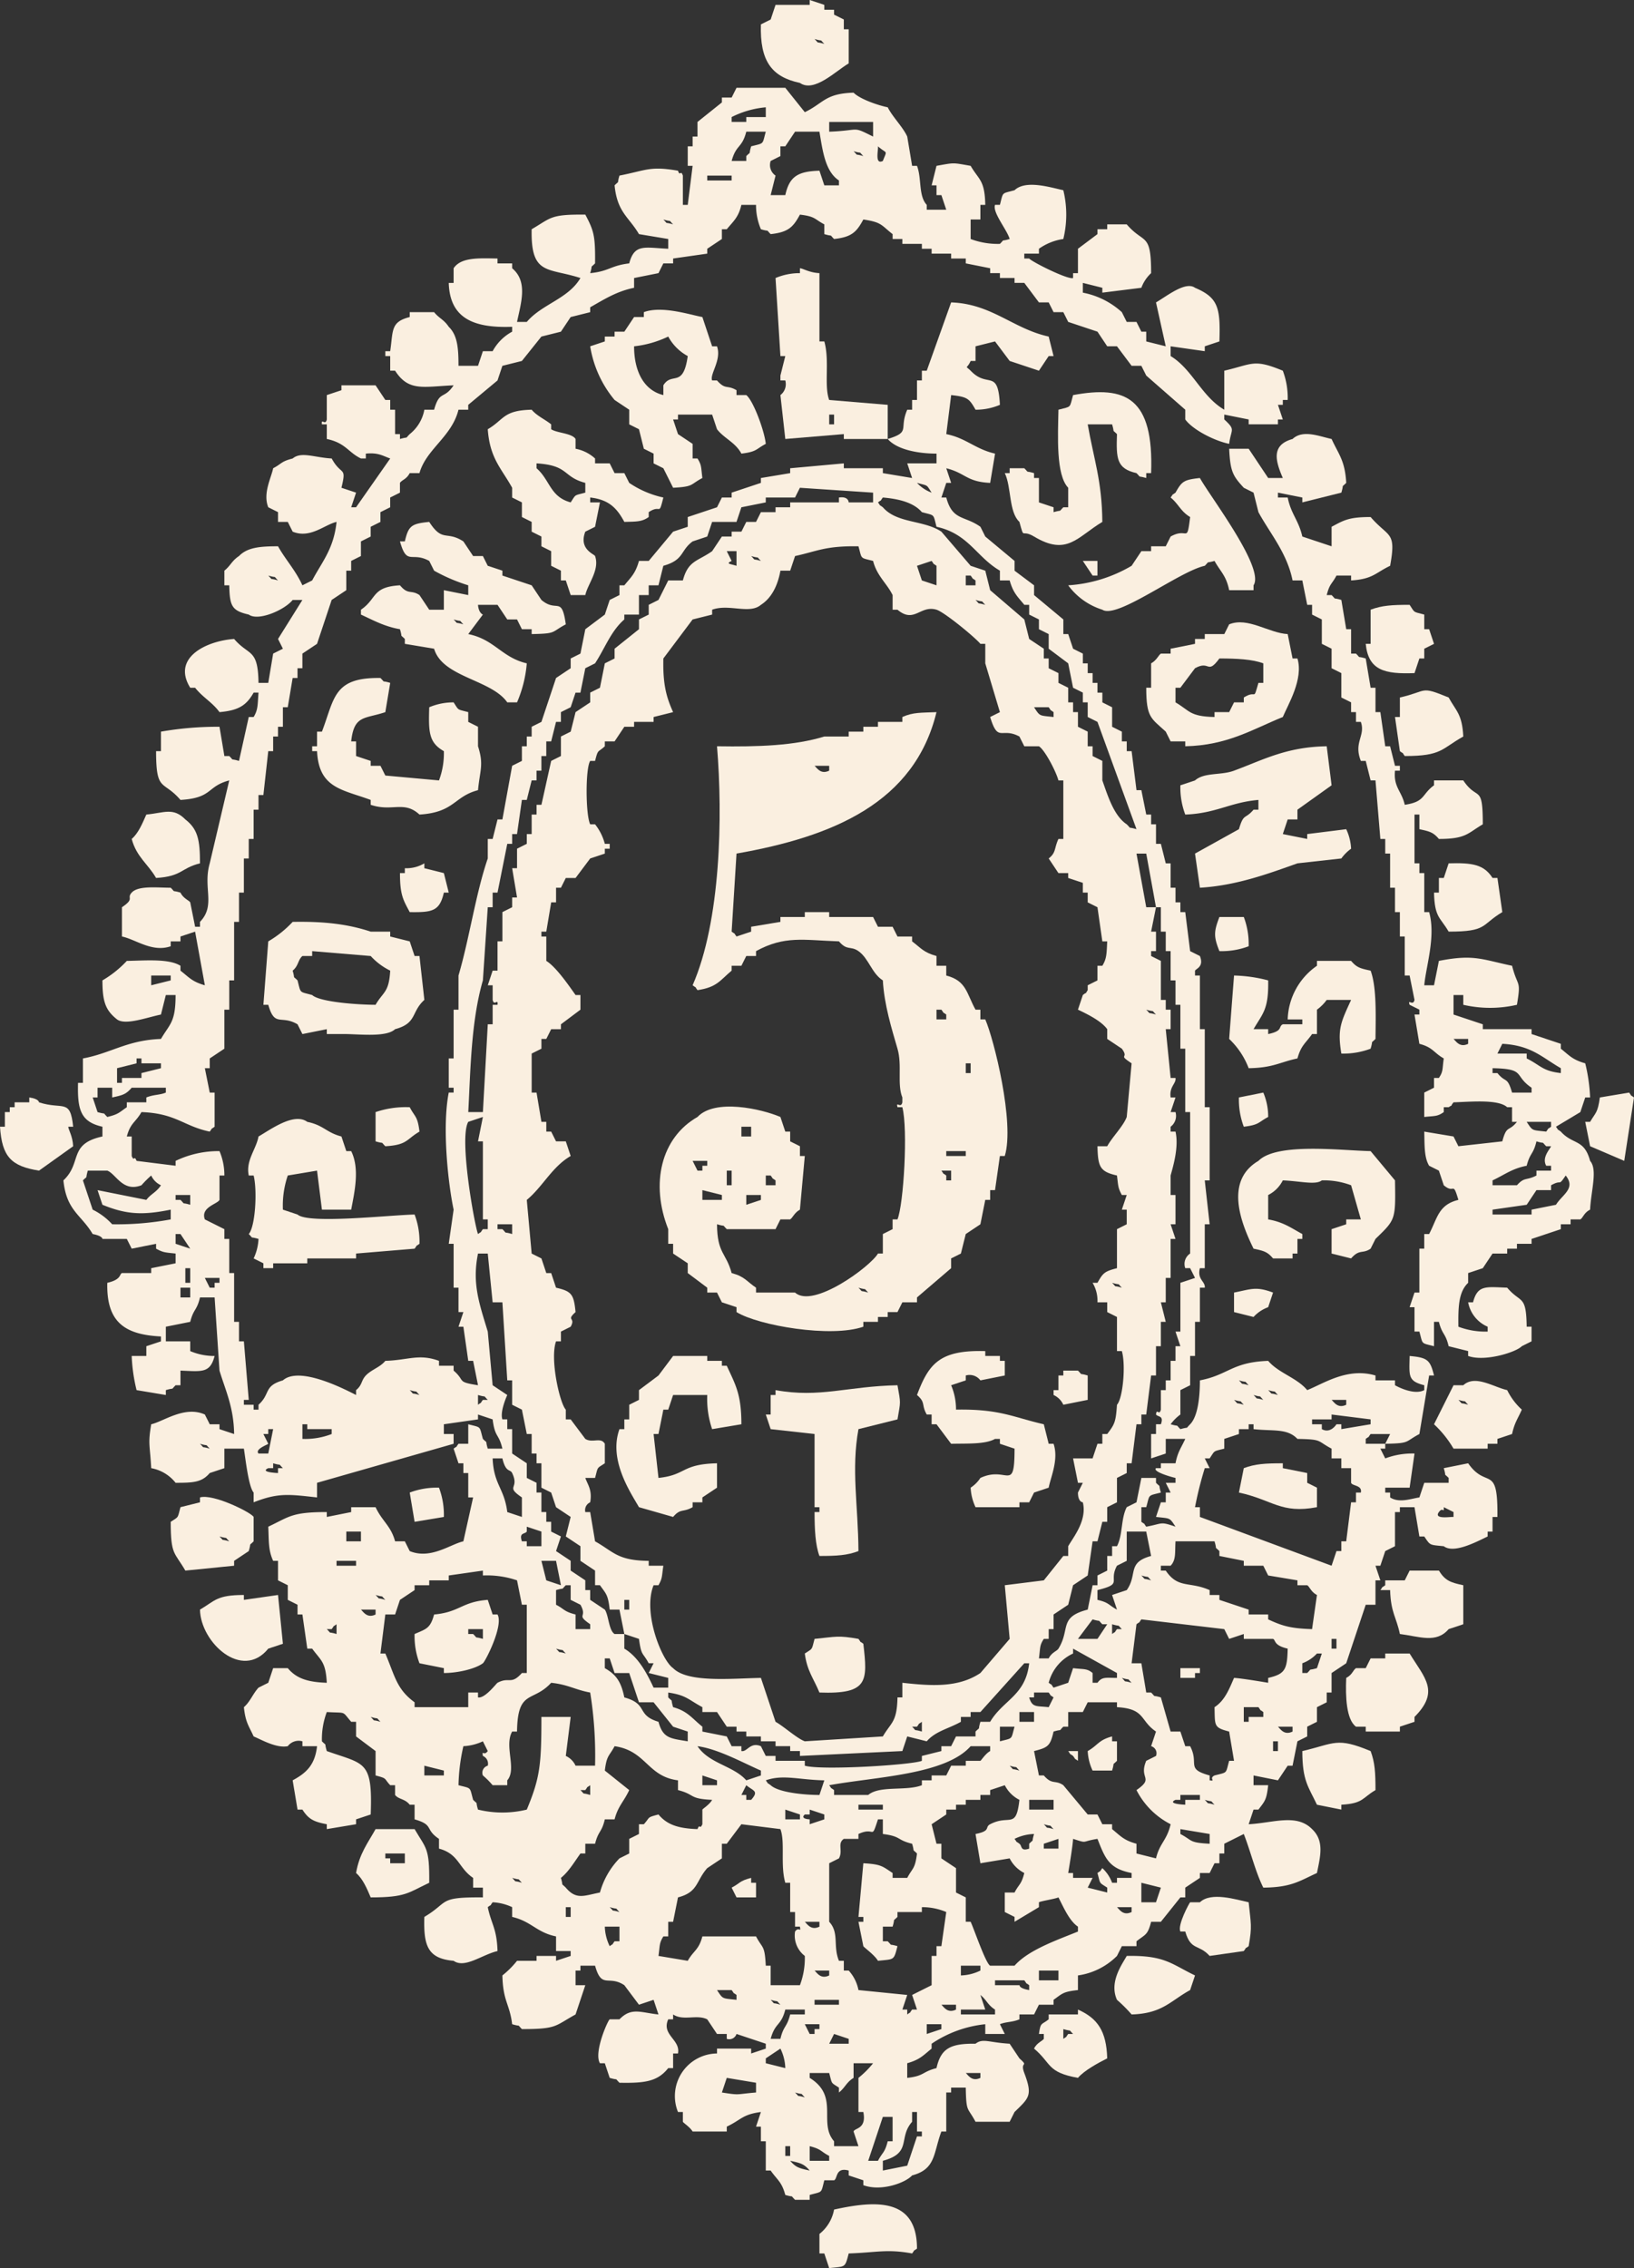 <?xml version="1.0" encoding="UTF-8" standalone="no"?><svg xmlns="http://www.w3.org/2000/svg" xmlns:xlink="http://www.w3.org/1999/xlink" data-name="Layer 1" fill="#000000" height="465" preserveAspectRatio="xMidYMid meet" version="1" viewBox="0.0 0.0 335.0 465.0" width="335" zoomAndPan="magnify"><rect x="0.0" y="0.0" width="335.0" height="465.0" fill="#333333" stroke="none"/><g id="change1_1"><path d="M207,47c2.92,2.06,7.35-2.46,10-4V36h-1V34l-2-1V32h-2V31l-3-1v1h-7l-1,3-2,1C198.76,42.57,201.25,45.78,207,47Zm5-8c-2-.6-.86.14-2-1C212,38.6,210.86,37.86,212,39Z" fill="#faefe0" fill-rule="evenodd" transform="translate(-43 -30)"/></g><g id="change1_2"><path d="M344,330l-5,1c.6,2-.14.86,1,2v1h-5c-.33,1-.67,2-1,3-1.73.25-4.12,1.21-6,0v-1h-1v-1h5c.33-2.33.67-4.67,1-7a15.72,15.72,0,0,0-6,1l-1-2h1v-1h-4v-1c1.13-.85.16.13,1-1h4c-.33.67-.67,1.33-1,2,5.2-.1,3.9-.36,7-2q1-6,2-12h1c-.79-3.18-1.31-3.67-5-4-.07,4.14-.4,5.12,3,6v1c-2,1.05-5.18-.54-6-1v-1h-4v-1c-5.77-1.71-10.64,1.67-14,3-2.11-2.55-5.86-3.48-8-6-7.43.26-8.15,2.88-14,4,0,3.39-.4,7.35-2,9-1.13,1.12,0,.43-2,1-1.13-1.12,0-.43-2-1a9.23,9.23,0,0,1,2-2v-5l2-1v-6h1v-7h1v-7h1c.16-1.29-1.61-1.66-1-4h1v-9h1c-.33-3-.67-6-1-9h1V257h-1V241h-1V230h-1v-1c.31-.47,1.86-.83,1-3l-2-1c-.33-2.67-.67-5.33-1-8h-1v-2h-1v-3h-1v-5h-1c-.33-1.33-.67-2.67-1-4h-1v-4h-1v-2h-1c-.33-1.67-.67-3.33-1-5h-1c-.33-2.67-.67-5.33-1-8h-1v-2h-1v-2l-2-1v-4l-2-1v-2h-1v-2h-1v-2h-1v-2h-1v-2l-2-1c-.33-1-.67-2-1-3h-1v-3l-6-5v-2l-4-3v-2l-6-5-1-2c-3.3-2.35-5.73-1.22-7-6h-1l1-3h1l-1-3c4,1,4.1,2.77,9,3,.33-2,.67-4,1-6-4.07-.93-5.91-3.18-10-4,.33-2.67.67-5.33,1-8,3.37.36,3.71.73,5,3a12.6,12.6,0,0,0,5-1c-.4-7.59-2.44-3.25-6-7-1.26-1.22-.8-.18,0-2h1v-3l4-1,3,4,6,2,2-3h1c-.33-1.33-.67-2.67-1-4-7.29-1.59-11.67-6.72-20-7l-5,14h-1v2h-1v4h-1v2h-1c-1.74,4,.8,4.52-4,6,1.85,2.15,6.12,3,10,3v2h-6l1,3-6-1v-1h-8v-1l-11,1v1l-6,1v1l-6,2v1h-2l-1,2-6,2v2l-3,1-5,6h-2c-.73,2.59-1.56,3.24-3,5h-1v2l-2,1-1,3-4,3c-.33,1.67-.67,3.33-1,5l-2,1v2l-3,2-3,9-2,1v2h-1v2h-1v3l-2,1q-1,5.5-2,11h-1l-1,4h-1v4c-2.46,7.16-3.77,16.42-6,24v7h-1v10h-1v6h1v1h-1c-1.39,7-.15,18.56,1,24-.33,2.33-.67,4.67-1,7h1v9h1v5h1l-1,3h1c.33,2.33.67,4.67,1,7h1c.33,1.67.67,3.33,1,5-4.53-.71-2.48-.83-5-3v-1h-3v-1c-4.12-1.51-6.29-.14-11,0-1.08,1.33-2.84,1.78-4,3-1,1.07-.7,1.95-2,3v1c-2.68-1.37-11.66-5.95-15-3-4,1.16-2.5,2.75-5,5v1H95v-1H93v-1h1q-.5-6-1-12H92v-4H91V291H90v-7H89v-2l-4-2c-.94-2.5,2.6-3.15,3-4v-5h1a12.6,12.6,0,0,0-1-5,20.26,20.26,0,0,0-9,2v1l-8-1c-.51-1.32-.47.31-1-1v-4H69c.75-2.82,1.79-2.87,3-5,7.09.25,8.64,2.89,14,4,.85-1.13-.13-.16,1-1v-7H86c-.33-1.67-.67-3.33-1-5h1v-2l3-2v-8h1v-6h1V219h1v-6h1v-7h1v-4h1v-6h1v-3h1c.33-3,.67-6,1-9h1v-3h1v-2h1v-4h1c.33-2,.67-4,1-6h1v-2h1v-3l3-2,3-9,3-2v-4h1v-2l2-1v-3l2-1v-2l2-1v-2l2-1v-2l2-1v-2c.43-.64,1.33-.71,2-2h2c1.38-4.93,6.64-7.46,8-13h2v-1l6-5,1-3,4-1,4-5,4-1,2-3,4-1V93c2.94-1.67,5.44-3.27,9-4V87l5-1,1-2h2V83l7-1V81l3-2V77h1c1.41-1.71,2.38-2.41,3-5h3a12.6,12.6,0,0,0,1,5c2,.6.86-.14,2,1,3.67-.39,4.64-1.49,6-4,3.23.39,2.92.91,5,2v2c2,.6.86-.14,2,1,3.67-.39,4.64-1.49,6-4,3.82.57,3.64,1.16,6,3v1h2v1h4v1h2v1h4v1h3v1l5,1v1h2v1h3v1h2l3,4h2c.33.67.67,1.33,1,2h2c.33.67.67,1.33,1,2l6,2,2,3h2l3,4h2c.33.67.67,1.33,1,2l8,7v2c1.52,2.09,5.92,4.37,9,5,.39-3.12,1.42-2.77-1-5v-1l5,1v1h6v-1h1c-.33-1-.67-2-1-3h1v-1h1a15.72,15.72,0,0,0-1-6c-6-2.48-6.15-1.36-12,0v8c-4.65-2.71-6.55-8.31-11-11v-2l7,1v-1l3-1c.25-7-.31-9-5-11-1.95-1.4-5.72,1.68-8,3,.67,3,1.33,6,2,9l-4-1V98h-1c-.33-.67-.67-1.33-1-2h-2c-.33-.67-.67-1.33-1-2a16.44,16.44,0,0,0-8-4V88l4,1v1l8-1a7.72,7.72,0,0,1,2-3c0-8.52-1.43-5.84-5-10h-4v1h-2v1l-4,3v5h-1v1c-1,.41-8.42-3.3-9-4h-1V82h3V81a11.52,11.52,0,0,1,5-2,21.13,21.13,0,0,0,0-10c-2.57-.55-7.7-2.2-10,0-2.72.76-2.28.24-3,3h-1c-.58,1.54,2.48,5.13,3,7-2,.6-.86-.14-2,1a15.72,15.72,0,0,1-6-1V75h2V72h1c-.11-5.14-1.29-5.06-3-8-3.8-.66-3.19-.68-7,0l-1,4h1v2h1l1,3h-4V72c-1.74-1.87-1-5.38-2-8h-1c-.33-2-.67-4-1-6-.86-1.93-3-4-4-6-2.13-.44-5.75-1.72-7-3-5.87.17-6.17,2.17-10,4l-4-5H194l-1,2h-2v1l-5,4v3h-1v2h-1v4h1c-.33,2.67-.67,5.33-1,8h-1V66c-.47-1.33-.55.34-1-1-5.77-1-6.44-.09-12,1-.6,2,.14.86-1,2,.55,5.57,2.92,6.45,5,10l6,1v2c-4.86-.22-6.92-1.08-8,3-3.86.46-4.13,1.63-8,2,.6-2-.14-.86,1-2,.06-5.63-.24-6.68-2-10-7.24-.07-6.93.63-11,3-.21,9.53,3.32,7.83,10,10-2.5,4.28-7.91,5.34-11,9h-2c.82-3.93,2.27-8.27-1-11V84h-3V83c-3.91-.07-7.49-.27-9,2v3h-1c.22,7.3,5.14,9.29,13,9v1a9.88,9.88,0,0,0-4,4h-2l-1,3h-4c0-3.61-.2-6.26-2-8-1-1.51-1.95-1.7-3-3h-5v1c-3.93,1-3.38,2.7-4,7h-1v1h1v3h1c2.79,4.34,5.77,3.26,12,3-2,3-2.86.93-4,5h-2a8.26,8.26,0,0,1-3,5c-1.13,1.12,0,.43-2,1v-1h-1v-5h-1v-2h-1l-2-3h-7v1l-3,1v5c-.3,1.38-1.18-.4-1,1h1v3c3.87.82,4.34,2.71,7,4h1v-1c2.61-.25,3.49.48,5,1l-7,10h-1l1-3-3-1c1.11-4.54,0-2.33-2-6-3.58-.2-6.24-1.48-8,0-2.43.62-2.2,1.06-4,2-.36,1.89-2.16,5.16-1,8l2,1v2h2l1,2c3.61,1.48,6.53-1.44,9-2-.57,5.54-3,8.21-5,12l-2,1c-1.44-3.13-3.47-5.26-5-8-3.61,0-6.26.2-8,2-1.51,1-1.7,1.95-3,3v3h1c.1,4.23.49,5.2,4,6,1.94,1.42,7.36-.94,9-3h2l-5,8,1,2-2,1c-.33,2-.67,4-1,6H96c-.11-7.15-1.94-5.43-5-9-5.51.37-12.87,3.74-9,10h1c1.58,2,3.56,3,5,5,3.88-.34,5.51-1.36,7-4h1c-.2,2.56-.08,3.47-1,5H94c-.67,3-1.33,6-2,9-2-.6-.86.14-2-1H89c-.33-2-.67-4-1-6a67.5,67.5,0,0,0-12,1v4H75c0,8.52,1.43,5.84,5,10,6.69-.41,5.3-2.76,10-4q-2,8.5-4,17c-1.45,5.06,1.29,8.59-2,12v1H83c-.33-1.67-.67-3.33-1-5-.22-.39-1.44-.81-2-2-2-.6-.86.14-2-1-2.8,0-6.65-.48-8,1-1.12,1.23.74,1.16-2,3v6c2.81.58,6.18,3.32,10,2v-1h2v-1l3-1q1,5.5,2,11c-2.63-.75-3.18-1.58-5-3v-1c-2.38-1.51-7.22-1.06-11-1a21.94,21.94,0,0,1-5,4c0,4.37.64,6.13,3,8,1.71,1.26,6.06-.4,9-1,.33-1.33.67-2.67,1-4h2c0,5.61-1.18,5.88-3,9-7,.26-10.18,2.92-16,4v5H59c-.16,5.61.59,8,5,9v2c-7.07,1.54-4.1,5.35-8,9,.62,6.24,3.64,7,6,11,2.07.4,2,1,2,1h5c.33.67.67,1.33,1,2l5-1v1c1.46.78,1.68.76,4,1v2l-5,1v1H68c-.56.24-.07,1.33-3,2-.21,8.19,3.7,10.63,11,11v1l-3,1v2H70a34.82,34.82,0,0,0,1,7l6,1v-1c2-.6.86.14,2-1h1v-3c4.39.16,6.06.59,7-3a12.6,12.6,0,0,1-5-1v-2H77v-3l5-1c.69-2.72,1.36-2.26,2-5h3q.5,7.5,1,15c1.2,4,2.93,7.48,3,13l-3-1v-1H86c-.33-.67-.67-1.33-1-2-4.15-1.86-8.44,1.42-11,2-.7,4.17-.25,4.19,0,9a8.26,8.26,0,0,1,5,3c3.65,0,5.38-.09,7-2l3-1v-4h4c.3,1.79.94,7.82,2,9v2c5.07-2,7.29-1.63,13-1v-3l28-8v-2h-2v-2l7-1v-1l3,1c.49,3.85,1.23,2.78,2,6h-3c-.6-2,.14-.86-1-2-.76-2.72-.24-2.28-3-3v4h-2c-.85,1.13.13.16-1,1l1,3h1v2h1v5h1c-.67,3-1.33,6-2,9-2.69.6-6.7,3.77-11,2l-1-2h-2c-.86-3.2-2.64-4.09-4-7h-5v1l-5,1v-1c-7.21,0-7.61.93-12,3,.14,3.13,0,4.79,1,7h1v4l2,1v3l2,1v2h1c.33,2.33.67,4.67,1,7h1c1.8,2.47,2.76,2.63,3,7-3.87-.13-6.22-.86-8-3H99l-1,3-2,1c-1.16,1.25-1.7,2.88-3,4,.34,3.18,1,3.79,2,6,1.58.65,4.64,2.46,7,2a2.78,2.78,0,0,1,3-1v1h3c-.43,3.92-2.28,5.53-5,7,.33,2,.67,4,1,6h1c1.24,1.93,2.29,2.5,5,3v1l6-1v-1l3-1c.42-11.14-1.23-10.23-9-13-.6-2,.14-.86-1-2a15.72,15.72,0,0,1,1-6c4.17.25,3-.31,5,2h1v3l4,3v5c2.5.66,1.62.54,3,2h1v2c.75.94,2,.74,3,2h1v3c4.06,1.17,2,2,5,4v2c4.11,1.1,4,4,7,6v2h2v2c-9.33-.08-6.81.91-12,4-.19,5.94.7,8.54,6,9,2.3,1.63,5.8-1.25,9-2-.14-4.65-1.28-5.52-2-9,1.13-.85.16.13,1-1a10.59,10.59,0,0,1,4,1v2c4,.94,4.95,3.16,9,4v3h3v1l-3,1v-1h-4v1h-4a18.58,18.58,0,0,1-3,3c.11,5.31,1.5,5.84,2,10,2,.6.86-.14,2,1,7.26,0,6.69-.63,11-3l2-6h-2v-3h1v-1h3c1.36,4.89,2.75,1.84,6,4l3,4,3-1,1,3c-3.65-.38-5.55-1.53-8,1h-2c-.38.21-3.32,6.81-2,9h1l1,3c2,.6.86-.14,2,1,5.2.1,7.81-.24,10-3h1v-3h1c.56-2.87-3.44-3.78-2-7h1v-1c2.09,1.38,4.85-.07,7,1l2,3h2v1a1.57,1.57,0,0,0,2-1l6,2v1l-3,1v-1h-7v1a8.73,8.73,0,0,0-8,12h1v2c.17.29,1.46,1.09,2,2h7v-1c3-1.42,3.2-2.51,7-3l-1,3h1v3h1v6h1c1.35,1.94,2.27,2.28,3,5,2,.6.86-.14,2,1h3v-1c2.72-.76,2.28-.24,3-3h2c.76-.32.24-2.75,3-2v1l3,1v1c3.72,1.37,8.69-.52,10-2,4.88-1.3,4.32-4.47,6-9h1v-8h1v-1h3c.1,5.2.36,3.9,2,7h7l1-2c3-2.92,3.75-3.37,2-8-.95-2.52,1.05-1.15-1-3l-2-3c-4.38-.26-5.47-1.17-7,0-5.12-.06-7.09.93-8,5-3,.76-2.46,1.62-6,2v-3c2.59-.74,3.23-1.56,5-3v-1a24,24,0,0,1,11-4v2h4l-1-2c1.28-.54,2.46-.36,4-1v-1h3l1-2h3v-1c1.84-1.31,1.92-1.66,5-2v-3a14.09,14.09,0,0,0,8-4l1-2h3v-1c1.83-1.46,2.29-1.21,3-4h2l4-5h1v-2l3-2v-1h2l1-2h1v-2h1v-2l4-2c1.43,3.67,2.4,7.8,4,11,5.77-.06,7.36-1.34,11-3,.67-3.36,1.58-6.56-1-9-3.18-3.23-7.92-1.27-13-1,.33-1,.67-2,1-3h1c1.35-1.77,1.67-2,2-5h-3v-2l5,1,2-3h1c.33-1.67.67-3.33,1-5l2-1v-2l2-1v-3l2-1v-2h1v-4l3-2q2-6,4-12h2v-5h1c-.33-1-.67-2-1-3h1c.33-1,.67-2,1-3l2-1v-7h1v-1h3c.33,2,.67,4,1,6h1c1.28,1.87,1,1.7,4,2,2.07,1.56,6.57-.83,9-2v-1h1v-3h1C350.13,329.9,347.81,335.47,344,330ZM218,61c2,.6.86-.14,2,1C218,61.4,219.14,62.14,218,61Zm5-1c1.87,1.67,1.94.59,1,3C222.29,63.84,223.1,60.78,223,60Zm-10-5h9v3c-4.46-2.23-2.44-1.24-9-1Zm-12,8,2-1V60h1l2-3h5c.65,3.86,1.17,8.17,4,10v1h-3l-1-3c-4.54.12-6.17,1.28-7,5h-3l1-4A2.61,2.61,0,0,1,201,63Zm-8-9a19.18,19.18,0,0,1,7-2v2h-4v1h-3Zm3,3h4c-.76,2.72-.24,2.28-3,3-.6,2,.14.86-1,2v1h-3C193.93,59.57,195.13,60.43,196,57Zm-8,9h5v1h-5Zm-9,9c2,.6.86-.14,2,1C179,75.4,180.14,76.14,179,75ZM98,148c2,.6.86-.14,2,1C98,148.4,99.14,149.14,98,148ZM78,231l-4,1v-2h4ZM67,249l4-1v-1h1v1h4v1l-4,1v1H68v1H67Zm-4,9-1-3h1v-2h3v2c2.18-.47,2.83-.64,4-2h7v1c-1.34.55-2.36.35-4,1v1H69v1c-1.61,1.1-1.67,1.43-4,2C63.87,257.88,65,258.57,63,258Zm15,22a60.68,60.68,0,0,1-12,1,13.43,13.43,0,0,0-4-3l-2-6c1.12-1.13.43,0,1-2h4c1.79.68,3.17,4.49,7,3a22,22,0,0,1,2-2,4,4,0,0,0,2,2c-1,1.51-2,1.7-3,3l-10-2,1,3c4.9,2,8.2,2.18,14,1Zm4,16H80v-2h2Zm0-3H81v-3h1Zm-3-8v-2h1l2,3Zm3-8c-2-.6-.86.14-2-1H79v-1h3Zm6,16H87v1H86c-.33-.67-.67-1.33-1-2h3Zm-4,33c2,.6.86-.14,2,1C84,326.4,85.14,327.14,84,326Zm14,0c-.33-.67-.67-1.33-1-2h1v-1h1c-.33,1.67-.67,3.33-1,5H96C95.17,327.09,98,326.13,98,326Zm2,5v1s-3.89-.14-2-1h1v-1c2,.6.86-.14,2,1Zm11-7a15,15,0,0,1-6,1v-3h1v1h5Zm16-9c2,.6.86-.14,2,1C127,315.4,128.14,316.14,127,315Zm71,144c-4.25.35-3.16.6-7,0l1-3,6,1Zm46-4v1c-1.75.85-2.51-.57-3-1Zm75-138v1c-1.75.85-2.51-.57-3-1Zm-14-1c-2-.6-.86.14-2-1C305,315.6,303.86,314.86,305,316Zm-3,1c-2-.6-.86.14-2-1C302,316.6,300.86,315.86,302,317Zm-3-3c-2-.6-.86.14-2-1C299,313.6,297.86,312.86,299,314Zm-1,4c-2-.6-.86.14-2-1C298,317.6,296.86,316.86,298,318ZM278,205q1,5.5,2,11h1v5h1v4h1v6h1v5h1v9h1v13h1v29a2.54,2.54,0,0,0-1,3h1c.33.67.67,1.33,1,2l-3,1v10h-1c.33,1,.67,2,1,3h-1v3h-1v4h-1v2h-1v4c-.36,1.37-.84-.41-1,1,.41.55,1.67.18,1,2h-1v2h-1v5l3-1v-3h4c-.84,1.86-1.54,2.61-2,5h-3v1h-1c-.79.72,3.31,1.87,4,2v1h-2l1,2h-1v2h-1c-.33,1-.67,2-1,3,3,.34,2.74.09,4,2-3.24-1.12-2.51-.64-6,0-.85-1.13.13-.16-1-1v-3h1c.76-2.72.24-2.28,3-3-.6-2,.14-.86-1-2v-1h-3c-.33,1.67-.67,3.33-1,5l-2,1c-1.23,2.39-.78,5.63-2,8h-1v2h-1v3l-2,1v2h-1c-.33,1.67-.67,3.33-1,5-6,1.54-3.52,4-6,8-.34.54-1.38.75-2,2h-2c.3-2.25.1-2.62,1-4h1v-2h1v-3l3-2c.33-1.33.67-2.67,1-4l3-2c.33-2.33.67-4.67,1-7h1c.33-1.33.67-2.67,1-4h1v-3l2-1v-5l2-1v-2h1c.33-2.67.67-5.33,1-8h1v-2h1c.33-2.67.67-5.33,1-8h1v-6h1v-5h1c-.33-1.33-.67-2.67-1-4h1v-5h1v-8h1c-.33-1-.67-2-1-3h1v-6h-1v-4c.44-1.65,1.74-5.78,1-9h-1v-1a2.78,2.78,0,0,0,1-3h-1c.33-1,.67-2,1-3h-1c-.32-2.25,1.18-2.83,1-4h-1c-.33-3.33-.67-6.67-1-10h1v-4h-1v-2h-1v-8l-2-1v-1h1v-4h-1c.33-1.67.67-3.33,1-5h-2q-1-5.5-2-11Zm-4,151-3,1c.33,1,.67,2,1,3-1.79-.95-1.56-1.43-4-2v-2c5.39-1.35,2.17-1.63,4-5l2-1v-6h4c.33,1.67.67,3.33,1,5C274,350.36,276.29,352.77,274,356Zm5-2c-2-.6-.86.14-2-1C279,353.6,277.86,352.86,279,354Zm-16,18c-.33,1-.67,2-1,3l-3,1c-.85-1.13.13-.16-1-1a9.1,9.1,0,0,1,5-6v-1l9,5v1c-2.21,0-3.05-.3-4,1h-1v-2C265.84,372,265.1,372.28,263,372Zm-3,35v2h-3v-1Zm-3-3c2,.6.86-.14,2,1C257,404.4,258.14,405.14,257,404Zm2-3h-5v-2h5Zm-38-3h-7v-1c-1.13-.85-.16.13-1-1,9.55-1.74,23.79-2.12,29-8h4v1c-.94.5-1.82,1.9-2,2h-3v1h-3l-1,2h-3v1h-2v1C228.8,397.26,223.36,396,221,398Zm3,2v1h-5v-1Zm20-17c-.6,2,.14.86-1,2v1h-4l-1,2h-2v1l-4,1v1c-2.1.86-20.62,2-24,1v-1h-6v-1h-2l-1-2c-2.22-.93-2.81,1.24-4,1v-1h-2l-1-2-5-1v-1c-2.08-1.65-3-3.19-6-4-.6-2,.14-.86-1-2v-1c3.7.54,4.1,1.45,7,3v1h3l2,3h2v1h2v1h3v1h3v1h3v1h2v1l21-1,1-3,4,1c1.81-2.1,4.46-2.56,7-4v-1h2v-1h2l9-10h1c-.73,6.64-5.33,7.5-8,12Zm-29,58h-5v-1h5Zm2,7v1h-4l1-2Zm-12-5c-.69,2.72-1.36,2.26-2,5h-2c.93-3.43,2.13-2.57,3-6h4v1Zm3,17c-2-.6-.86.14-2-1C208,459.6,206.86,458.86,208,460Zm-7-20c2,.6.86-.14,2,1C201,440.4,202.14,441.14,201,440Zm10,5v1h-1v1h-1l-1-2Zm-10-49c-1.13-.85-.16.13-1-1,3.55-1.26,6.78-.1,12,0l-1,3C207.79,398,202.58,397.48,201,396Zm6,6v1h-3v-2Zm1,0h1v-1l3,1v1l-3,1v-1S206.94,402.94,208,402Zm3,22v1c-1.75.85-2.51-.57-3-1Zm2,11c-1.75.85-2.51-.57-3-1h3Zm-18-37,1-2c1.42,1.19,2.66,1.13,1,3h-1v-1Zm1-3c-2.63-3-7.6-3.39-10-7,4.21.55,9.38,3.43,13,5v1Zm-6,0v1h-3v-2Zm-6-10v2c-3.51-.61-5.07-.55-6-4-4.66-1.41-2-3.62-7-5-.65-3.15-1.61-4.64-4-6v-2h1l1,3h3l2,6h3l4,5Zm-8-34v-1c-6.44-.05-7.2-1.88-11-4-.33-2-.67-4-1-6h-1a1.75,1.75,0,0,1,1-2c.45-2.53-.51-3.59-1-5h2c.64-2.37.28-1.87,2-3v-4c-.83-1.44-2.54-.08-4-1l-3-4h-1v-2c-1.24-1.27-3.3-10.42-2-14h1v-2l2-1c1.11-2-1.05-1.16,1-3-.36-3.64-.78-4.26-4-5l-1-3h-1l-1-3-2-1q-.5-5.5-1-11c3.28-2.7,5.16-6.78,9-9l-1-3h-2l-1-2h-1v-2h-1c-.33-2-.67-4-1-6h-1v-8l2-1v-2h1l1-2h2v-1l4-3v-3h-1c-1.41-2-4-5.76-6-7v-5h-1v-1h1c.33-2,.67-4,1-6h1v-3h1l1-2h2l3-4,3-1v-1h1v-1h-1a10.87,10.87,0,0,0-2-4h-1c-.95-1.92-1-11.47,0-13h1c.64-2.51.53-1.64,2-3v-1h2l2-3h2v-1h4v-1l4-1c-1.41-3.11-2.12-5.77-2-11l6-8,4-1v-1c3.44-1.26,7.66,1,10-1,2.21-1.41,3.46-4,4-7h2l1-3c4.6-1,6.19-2.11,13-2,.76,2.72.24,2.28,3,3,.78,3.09,2.82,4.58,4,7v3h1c3.45,2.91,4.64-1,8,0,1.61.49,7.87,5.63,9,7h1v4l3,10-2,1c1.65,5.4,2.28,2,6,4l1,2h3c1.22.75,3.53,5.21,4,7h1v12h-1c-.92,2-.44,2.76-2,4l2,3h2v1l3,1v2h1v2l2,1c.33,2.33.67,4.67,1,7h1c-.13,2.55-.09,3.51-1,5h-1v3l-2,1v1c-.76,1.19.1.11-1,1-.33,1-.67,2-1,3,2,.95,4.77,2.31,6,4v2l3,2c1.6,2.19-1,1,2,3q-.5,5.5-1,11c-.69,1.87-3,4.15-4,6h-2c.1,4.23.49,5.2,4,6,.28,2.32.22,2.53,1,4h1c-.33,1-.67,2-1,3h1v3l-2,1v8c-2.58.66-2.87,1-4,3h-1a7.19,7.19,0,0,1,1,4h2v2l2,1v7h1c.84,2.86.21,9.7-1,11-.24,3.58-.49,4-2,6h-1v2h-1c-.33,1-.67,2-1,3h-4c.33,1.67.67,3.33,1,5h1l-1,2c0,2,1,2,1,2,.91,3.72-1.95,7.15-3,9v2h-1l-4,5-8,1q.5,5.5,1,11l-6,7c-4.6,3.09-10.24,2.63-16,2v3h-1c-.11,5.14-1.29,5.06-3,8l-16,1c-1.58-.57-4.35-3.09-6-4l-3-9c-6,.11-15,1.05-18-2-2.33-1.57-6.29-11.41-4-17h1c.82-1.46.66-1.71,1-4Zm-4,7v2h-1v-2Zm20-215h2v3c-1.35-.43-2.27-.39-1-1Zm5,1c2,.6.86-.14,2,1C197,144.4,198.14,145.14,197,144Zm34,2,3-1c.85,1.13-.13.16,1,1v4l-3-1Zm12,4h-2v-2h1c.85,1.13-.13.16,1,1Zm2,4c-2-.6-.86.14-2-1C245,153.6,243.86,152.86,245,154Zm10,21h3c.85,1.13-.13.16,1,1v1C256,176.66,256.26,176.91,255,175Zm18,119c-2-.6-.86.14-2-1C273,293.6,271.86,292.86,273,294Zm-41,89v2c-2-.6-.86.14-2-1h1C231.85,382.87,230.87,383.84,232,383Zm16,1h3c-.76,2.72-.24,2.28-3,3Zm4,9c-2-.6-.86.14-2-1C252,392.6,250.86,391.86,252,393Zm3,13c-.6,2,.14.86-1,2v1c-1.85.63-1.42-.58-2-1-1.13-.85-.16.13-1-1A9.68,9.68,0,0,1,255,406Zm-3-23v-2h3v2Zm2-5h1v-1h3c.85,1.13-.13.16,1,1l-1,2C255.45,379.71,254.64,380.13,254,378Zm10-12,3-4c2,.6.86-.14,2,1h1l-2,3Zm7-1v-2c2,.6.86-.14,2,1h-1C271.15,365.13,272.13,364.16,271,365Zm4,10c-2-.6-.86.14-2-1C275,374.6,273.86,373.86,275,375Zm3-138c2,.6.86-.14,2,1C278,237.4,279.14,238.14,278,237ZM234,131a7.72,7.72,0,0,1-3-2C233.37,129.64,232.87,129.28,234,131Zm-10,1c3.33.28,6.33,1.05,8,3,2.72.76,2.28.24,3,3,6.58,1.44,8.16,6.18,13,9v2h2c.74,2.59,1.56,3.24,3,5h1v2l2,1v2l2,1v3l4,3c.33,1.67.67,3.33,1,5l2,1v2h1v3l2,1q4,11,8,22c-2-.6-.86.14-2-1-2.64-1.74-3.89-5.87-5-9v-4l-2-1v-2h-1v-3l-2-1v-3h-1v-2h-1v-3l-2-1v-2l-2-1v-2h-1v-2l-3-2-1-4-7-6-1-4-3-1-6-7c-3.63-2.42-9.11-1.65-12-5-1.13-.85-.16.13-1-1C224.13,132.15,223.16,133.13,224,132Zm-82,99q.5-7.5,1-15h1v-3h1q1-5,2-10h1v-2h1c.33-2.33.67-4.67,1-7h1l1-4h1v-2h1v-3h1v-3h1l1-4h1v-2l2-1,1-3h1c.33-1.67.67-3.33,1-5l2-1c2.06-3.15,3.24-6.61,6-9v-1h3v-4h2v-2h2l1-4c4.32-1.22,3.41-3.08,6-5l3-1,1-3h5l1-3,5-1v-1h6l1-2,15,1v2h-5s0-1.31-2-1v1H205v1h-3v1h-3l-1,2h-2l-1,2h-2v1h-2l-2,3c-3,2.12-4.91,1.89-6,6h-3l-2,4-2,1v2l-2,1v2l-5,4v2l-2,1c-.33,1.67-.67,3.33-1,5l-2,1v2l-3,2-1,4-2,1v4l-2,1c-.67,3-1.33,6-2,9h-1v2h-1v4h-1v2l-2,1v4h-1c.33,2,.67,4,1,6h-1v2l-2,1v6h-1v6h-1l-1,3h1v3c.31,1.38,1.15-.41,1,1h-1v4h-1q-.5,9-1,18h-3C139.46,249.68,139.55,239.42,142,231Zm6,50v2c-2-.6-.86.14-2-1h-1v-1Zm-9-21,3-1c-.33,1.67-.67,3.33-1,5h1v16h1v2h-1c-.85,1.13.13.16-1,1C140.33,281.37,137.05,263.39,139,260Zm3,57c-.85,1.13.13.16-1,1v-2c2,.6.86-.14,2,1Zm5-1-3-2q-.5-5.5-1-11c-1.72-5.7-3.26-9.85-2-16h2c.33,3.33.67,6.67,1,10h2q.5,8,1,16h1v5l2,1c.33,1.67.67,3.33,1,5h1v4h1v2h1v5l2,1,1,3,3,2-1,4,3,2v3l3,2v3h1c1.31,1.84,1.65,1.93,2,5h2c.33,1.67.67,3.33,1,5l3,1c.51,3.63.71,2.62,2,5h1l-1,2,4,1v2h-3c-1.39-3-3.19-6.35-6-8v-3h-2c-1.2-.74-1.2-3.83-2-5l-3-2v-2h-1v-2l-3-2v-2l-3-2,1-3-2-1v-2h-1v-2h-1v-4h-1v-2l-2-1v-3l-3-2v-5h-1v-2h-1C145.43,319.39,147,316,147,316Zm10,43v-3c2-.6.86.14,2-1h1v3l2,1c1.54,2.76-1.06,1.87,2,4v1h-3v-3C158.57,360.38,158.8,359.94,157,359Zm-7-13c-.63-1.85.58-1.42,1-2v-1l3,1v3h-3v-1Zm7,4c.33,1.67.67,3.33,1,5l-3-1-1-4Zm2,19c-2-.6-.86.14-2-1C159,368.6,157.86,367.86,159,369Zm-13-40c.71,3,1.59,2.14,2,3,1.59,3.34-1.53,2.6,2,5v4l-3-1c-.61-4.93-2.78-5.59-3-11Zm-24,29c-2-.6-.86.14-2-1C122,357.6,120.86,356.86,122,358Zm-8-14h3v2h-3Zm-2,21c-2-.6-.86.14-2-1h1c.85-1.13-.13-.16,1-1Zm4-14h-4v-1h4Zm1,9h3v1C118.25,361.85,117.49,360.43,117,360Zm2,22c2,.6.86-.14,2,1C119,382.4,120.14,383.14,119,382Zm15,12h-4v-2l4,1Zm-6-14v-1c-3.75-2.72-4.07-5.52-6-10h-1c.33-2.67.67-5.33,1-8h2l1-3,3-2v-1h3v-1h4v-1l7-1v1a19.16,19.16,0,0,1,7,1c.33,1.67.67,3.33,1,5h1v14h-1c-2.27,2.53-2.54.69-5,2-.24.13-2.59,3.28-4,3v-1h-2v3Zm20,35c2,.6.86-.14,2,1C148,415.4,149.14,416.14,148,415Zm3-14a21.13,21.13,0,0,1-10,0c-.6-2,.14-.86-1-2-.76-2.72-.24-2.28-3-3a39.24,39.24,0,0,1,1-8,10.59,10.59,0,0,0,4-1l1,2c-.84,1.14-1.2-.4-1,1a1.71,1.71,0,0,1,1,2,1.49,1.49,0,0,0-1,2,16.93,16.93,0,0,1,2,2h3v-1c2-2.31-.68-7,1-10h1c.12-8.77,3.23-5.88,7-10,3.54.38,4.86,1.42,8,2a81.71,81.71,0,0,1,1,15h-4a4,4,0,0,0-2-2c.33-2.67.67-5.33,1-8h-6C154,391.83,153.71,394.49,151,401Zm13-5v2c-2-.6-.86.14-2-1h1C163.85,395.87,162.87,396.84,164,396Zm-4,27h-1v-2h1Zm10,5h-1c-.85,1.13.13.16-1,1a9.68,9.68,0,0,1-1-4h3Zm-2-7c2,.6.86-.14,2,1C168,421.4,169.14,422.14,168,421Zm7-17h-1v2l-2,1v3l-2,1a16.28,16.28,0,0,0-4,7c-3.25.63-4.84,1.57-7-1-1.12-1.13-.43,0-1-2,1.58-1.25,2.81-3.35,4-5h1v-2h2c.69-2.72,1.36-2.26,2-5h2c.71-2.75,1.92-3.65,3-6l-5-4c.39-3.23.91-2.92,2-5,6.51.94,6.7,6.2,13,7v2c3.62.93,2.14,1.78,7,2-.51.95-1.89,1.8-2,2v3c-.58,1.29-.48-.32-1,1-3.87-.13-6.22-.86-8-3C175.5,402.65,176.36,402.52,175,404Zm19,36c-3-.34-2.74-.09-4-2h3c.85,1.13-.13.16,1,1Zm4-13H187c-.75,2.82-1.79,2.87-3,5l-6-1c.32-2.27.13-2.58,1-4h1v-3h1c.33-1.67.67-3.33,1-5,4.18-1.08,3.65-3.34,6-6l3-2v-3h1l3-4,8,1c1,2.65-.05,7.35,1,11h1v6h1v3h1c.24,1.39-.18-.15-1,1a5.26,5.26,0,0,0,2,5,15.72,15.72,0,0,1-1,6h-6v-4h-1C199.77,428.69,199.38,429.61,198,427Zm2,26v-1l3-2a9.68,9.68,0,0,1,1,4Zm4,17h1v2h-1Zm1,3c2.18.47,2.83.64,4,2C206.82,474.53,206.17,474.36,205,473Zm8,0h-4v-3c2.43.62,2.2,1.06,4,2Zm5-6,1,3h-5v-1c-3.32-3.82,1.18-9.17-5-13v-1h4c.64,2.37.28,1.87,2,3v1c1.31-1.05,1.48-2.05,3-3v-3h4a19.05,19.05,0,0,1-3,3v7h1C220.7,466.56,218.2,466.23,218,467Zm3,6,3-9h2v5h-1c-.62,2.43-1.06,2.2-2,4Zm9-8v-2h1v4h1v1h-1l-2,6-5,1v-2C230.06,471.39,227.07,468.32,230,465Zm0-23c-.85,1.13.13.16-1,1v-1h-1l1-3-10-1a8.26,8.26,0,0,0-2-4h-1v-2h-1c-1.27-3.06.11-5.71-2-8V412l2-1c.87-1.61-.39-3.05,1-4h3v-1c3.51-1.63,2.54,1.48,4-3h1v3c3.85.49,2.78,1.23,6,2,.6,2-.14.86,1,2-.39,3.23-.91,2.92-2,5h-3v-1c-2.1-1.39-2.34-1.8-6-2q-.5,5.5-1,11h1v1h-1c.33,1.67.67,3.33,1,5,.16.29,2.29,1.78,3,3,3.38-.37,3.22,0,4-3-2-.6-.86.14-2-1h-1v-3h2c.6-2-.14-.86,1-2v-1h5v-1a12.6,12.6,0,0,1,5,1c-.33,2.33-.67,4.67-1,7h-1v2h-1v6l-4,2,1,3Zm6,4-3,1v-2h3Zm3-4c-1.75.85-2.51-.57-3-1h3Zm8,1h-7v-1h5l-1-3c1.31,1.05,1.48,2.05,3,3Zm-7-8v-2h4v1A9.68,9.68,0,0,1,240,435Zm14,3c-2.19-.38-1.91-1-2-1h-5v-1h6c.85,1.13-.13.16,1,1Zm6-2h-4v-2h4Zm4-10c-4.27,1.75-10.14,3.75-13,7h-5c-.93-.5-3.27-7.44-4-9h-1v-5l-2-1v-5l-3-2v-3h-1l-1-4,3-2v-1h2v-1h2v-1h3v-1h2v-1l3-1a6.75,6.75,0,0,0,3,3c-.69,6.16-2,2.91-6,5-1.18.62.26,1.36-3,2,.33,2,.67,4,1,6l6-1a6.75,6.75,0,0,0,3,3c-.62,2.43-1.06,2.2-2,4h-2v4l2,1v1l5-3v-1c.49-.27,3.25-.67,4-1,1,1.91,2.19,4.78,4,6Zm11-4c-1.75.85-2.51-.57-3-1h3Zm0-7h-3v1h-1a7.72,7.72,0,0,0-2-3c-.85,1.13.13.16-1,1,.64,2.37.28,1.87,2,3v1l-4-1,1-2h-4v-1h-1s.93-5.44,1-7c3.15,1,1.5.55,5,0,1.57,3.95,2.3,6.09,7,7Zm5,5h-3v-4l4,1C280.67,418,280.33,419,280,420Zm0-9-4-1v-2c-2.59-.7-3.25-1.57-5-3v-1h-2l-1-2h-2l-5-6c-1.68-1.16-2.28,0-4-2h-1c-.33-1.67-.67-3.33-1-5,2.89-.73,3.32-1.07,4-4,2-.6.86.14,2-1h1v-3h3l1-2h6v1c5.84.33,4.65,2.73,8,5-.33,1-.67,2-1,3a1.5,1.5,0,0,1,1,2l-2,1c-1.6,3.76,1.74,3.41-2,6a16,16,0,0,0,7,7C282.23,407.35,280.76,407.84,280,411Zm4-12h1v-1h4v1h-3v1S282.11,399.86,284,399Zm7,9c-4.31-.23-3.39-.62-6-2v-1l6,1Zm-1-9c2,.6.86-.14,2,1C290,399.4,291.14,400.14,290,399Zm12-17h-3v1h-1v-3h3c.85,1.13-.13.16,1,1Zm1-7s-5.44-.93-7-1c-1,2.32-1.91,4.66-4,6,.1,3.82-.2,4.17,3,5,.33,2,.67,4,1,6h-1c-.76,2.72-.24,2.28-3,3-1.27.63.4,1.23-1,1v-1c-5-1.37-2.08-2.34-4-6h-1c-.33-1-.67-2-1-3h-2c-.67-2.33-1.33-4.67-2-7-2-.6-.86.14-2-1h-1c-.33-2-.67-4-1-6h-2c.33-2.67.67-5.33,1-8,1.13-.85.16.13,1-1l17,2,1,2,3-1v1h6c.6.27.06,1.32,3,2-.1,4.23-.49,5.2-4,6Zm2,14h-1v-2h1Zm3-4c-1.75.85-2.51-.57-3-1h3Zm-5-23v-1h-4v-1l-6-2v-1h-2v-1c-4.17-1.84-6.46-.24-9-4h-1v-1h2c1.15-1.23.86-2.65,1-5h8c.6,2-.14.86,1,2v1l5,1v1h4l1,2,6,1v1h2c.5.3.79,1.39,2,2-.33,2.33-.67,4.67-1,7C307.68,363.86,306,363.4,303,362Zm10,10c-2,.6-.86-.14-2,1h-1v-2a7.72,7.72,0,0,0,3-2h1C313.67,370,313.33,371,313,372Zm4-4h-1v-2h1Zm5-32h-1v2h-1c-.33,2.67-.67,5.33-1,8h-1v2h-1c-.33,1-.67,2-1,3l-27-10v-2h-1a73,73,0,0,1,2-8h1l-1-2h1c1.14-1.68.61-1.39,3-2v-2l3-1v-1h2v-1h1v1c4.07.45,6.89-.21,9,2,5.2.1,3.9.36,7,2v2h2v2h2v3C320.27,334.7,322.32,334.45,322,336Zm-4-13v-1h-1s-1.2,2-3,1v-1h-2v-1h4v-1l8,1v1Zm23,18c-.54-.07-4.14.58-3-1,.83-1.15,1.06.41,1-1l2,1Z" fill="#faefe0" fill-rule="evenodd" transform="translate(-43 -30)"/></g><g id="change1_3"><path d="M213,112c-1.1-2.94.13-8-1-12h-1V86c-2.15-.11-3.4-1-4-1v1a12.6,12.6,0,0,0-5,1q.5,8,1,16h1l-1,4v1h1a2.83,2.83,0,0,1-1,3c.33,3,.67,6,1,9l12-1v1h9v-7Zm1,5h-1v-2h1Z" fill="#faefe0" fill-rule="evenodd" transform="translate(-43 -30)"/></g><g id="change1_4"><path d="M182,115h7l1,3c1.48,1.91,3.74,2.66,5,5,3.23-.39,2.92-.91,5-2-.26-2.63-2.56-8.89-4-10h-2v-1c-2-1.17-2.22,0-4-2h-1c-.54-1.28,2-4.21,1-7h-1l-2-6c-2.48-.45-8.31-2.39-12-1v1h-2l-2,3h-2v1h-2v1l-3,1a22.79,22.79,0,0,0,5,11l3,2v3l2,1,1,4,2,1v2l2,1,2,4c4.31-.23,3.39-.62,6-2-.29-2.27-.13-2.59-1-4h-1v-3l-3-2-1-3h1Zm-3-6v2c-4.08-1-6-5-6-10a21.5,21.5,0,0,0,7-2,9.88,9.88,0,0,0,4,4C183.06,109.7,180.75,106.13,179,109Z" fill="#faefe0" fill-rule="evenodd" transform="translate(-43 -30)"/></g><g id="change1_5"><path d="M253,126h-3v1h-1c1.38,2.85.79,7.95,3,10,1.07,3.87.28,1.37,3,3,6.77,4.07,8.84.1,14-3-.07-8.46-1.77-12.89-3-20h5c.6,2-.14.86,1,2-.17,5.07-.07,7.06,4,8,1.13,1.12,0,.43,2,1v-1h1c.57-15.49-5.22-18-16-16-.76,2.72-.24,2.28-3,3-.1,5.38-.54,13.34,2,16v4h-1c-1.13,1.12,0,.43-2,1v-1l-3-1v-5h-1v-1C253,126.4,254.14,127.14,253,126Z" fill="#faefe0" fill-rule="evenodd" transform="translate(-43 -30)"/></g><g id="change1_6"><path d="M171,137c2.49-.07,3.6,0,5-1v-1c2.56-1.73,2,1,3-3a20,20,0,0,1-7-3l-1-2h-2l-1-2h-3v-1a8.22,8.22,0,0,0-4-2v-2c-.73-1.2-3.84-1.21-5-2v-1c-1.34-1.07-2.89-1.7-4-3-5.89.13-5.59,2-9,4,.43,6,2.79,8,5,12v2l2,1v3l2,1v2l2,1v2l2,1v3l2,1v2h1l1,3h3c.5-2.3,3-5.16,2-8-.14-.39-3.41-1.4-2-5l2-1c.33-1.67.67-3.33,1-5h-2v-1C167.92,132.43,169.53,134.28,171,137Zm-8-6c-2.37.64-1.87.28-3,2-4.26-1.15-4.21-4.58-7-7v-1c6.69.41,5.3,2.76,10,4Z" fill="#faefe0" fill-rule="evenodd" transform="translate(-43 -30)"/></g><g id="change1_7"><path d="M363,262c-1.13-.85-.16.13-1-1l5-3c.33-1,.67-2,1-3h1a34.82,34.82,0,0,0-1-7c-2.61-.74-3.21-1.57-5-3v-1l-6-2v-1H347v-1l-6-2v-4h2v2a24.46,24.46,0,0,0,11,0c.89-5.3.16-3.44-1-8-6.19-1.29-7.81-2.41-15-1-.33,1.67-.67,3.33-1,5h-2c.34-3.86,2.41-10,1-15h-1v-8h-1v-2h-1V197h1v3c2.18.47,2.83.64,4,2,5.61,0,5.88-1.18,9-3,0-8.45-1.06-4.62-4-9h-6v1c-2.6,1.91-1.74,3.36-6,4-.63-2.83-2.34-3.62-2-7h1v-1h-1c-.33-1.33-.67-2.67-1-4h-1c-.33-2.33-.67-4.67-1-7h-1v-5h-1c-.33-2-.67-4-1-6-2-.6-.86.14-2-1h-1v-5h-1c-.33-2-.67-4-1-6-2-.6-.86.14-2-1h-1c.62-2.43,1.06-2.2,2-4h3v1c4.49-.27,5-1.58,8-3,1.3-7.18-.27-5.69-4-10-4.5,0-5.48.66-8,2v4l-6-2c-.77-3.39-2.32-4.59-3-8h-2v-1l5,1v1l8-2c.6-2-.14-.86,1-2-.25-4.61-1.58-5.87-3-9-2.46-.52-5.87-2-8,0-4.43,1.23-3.52,4.49-2,8h-3l-4-6h-4c.23,4.74.78,5.58,3,8l2,1c.33,1.33.67,2.67,1,4,2.37,4.36,5.86,8.34,7,14h2c.33,1.67.67,3.33,1,5h1v2l2,1v5l2,1v4l2,1v5l2,1v2h1v2h1c1,2.87-1.54,4.16,0,8h1c.33,1.33.67,2.67,1,4h1q.5,6,1,12h1v3h1v7h1v5h1v5h1v8h1c.33,1.67.67,3.33,1,5-.29,1.38-1.46-.34-1,1l2,1v1h-1c.33,2,.67,4,1,6,2.82.75,2.87,1.79,5,3-.32,2.24-.08,2.63-1,4h-1v2l-2,1v5c2.22-.24,2.68-.07,4-1v-1h1c1.19-.76.12.11,1-1,3.44-.1,9.18-.68,11,1h1v3h1c-1.7,2.13-2.07.55-3,4l-9,1c-.33-.67-.67-1.33-1-2l-6-1c.08,2.74-.05,5.27,1,7l2,1c.33,1,.67,2,1,3,2.27,1.94,1.79-1.07,3,3-4.09,1-4.27,3.68-6,7h-1v3h-1v9h-1c-.33,1-.67,2-1,3h1v5h1c.76,2.72.24,2.28,3,3v-5h1c.69,2.72,1.36,2.26,2,5l4,1v1c3.4,1.24,9.81-.75,11-2l2-1v-3h-1c-.09-6.68-1.19-4.69-4-8-4.39-.16-6.06-.59-7,3h-1a6.76,6.76,0,0,0,4,5v1a15.72,15.72,0,0,1-6-1c-.05-3.95,0-7.11,2-9v-2l3-1,2-3h3v-1h2v-1h3v-1l6-2v-1h2v-1h2c.57-.36.74-1.37,2-2,.18-3.85,1.58-8.22,0-10C367.78,263.45,365.49,264.76,363,262Zm-19-18c-1.75.85-2.51-.57-3-1h3Zm7,0c6,.32,8.19,2.83,12,5v1c-3.75-.41-4.12-1.57-7-3v-1h-6C350.33,245.33,350.67,244.67,351,244Zm2,10c-1-3.43-1.28-1.87-3-4h-1v-1c6.95.13,4.25,1.48,8,4v1Zm8,6v1c-1.13.85-.16-.13-1,1-3-.34-2.74-.09-4-2Zm-12,12c2.41-1.12,4-2.43,7-3,.69-2.72,1.36-2.26,2-5,2,.6.86-.14,2,1h1c-.34.75-1.92,2.33-1,4h1v1h-3v1c-2.1,1.1-2.42.23-4,2h-5Zm13,5-5,1v1h-8v-1l7-1,2-3h3v-1c2.36-1.32,1.37.38,3-2C366.12,273.67,363.33,274.87,362,277Z" fill="#faefe0" fill-rule="evenodd" transform="translate(-43 -30)"/></g><g id="change1_8"><path d="M284,131c-1.13.85-.16-.13-1,1,1.62,1.32,2.06,2.85,4,4-.7,5.61-.45,2-4,4-.33.67-.67,1.33-1,2h-3v1h-2l-2,3a29.18,29.18,0,0,1-13,4,13.81,13.81,0,0,0,7,5c3,2,15.76-7.87,21-9,1.13-1.12,0-.43,2-1,1.2,2.18,2.4,3,3,6h5v-1c2.36-3.53-8.9-18.19-11-22C285.63,128.36,285.29,128.73,284,131Z" fill="#faefe0" fill-rule="evenodd" transform="translate(-43 -30)"/></g><g id="change1_9"><path d="M159,158c-.85-6-1.81-2.29-5-5l-2-3-6-2v-1l-3-1-1-2h-2l-2-3c-3.48-2.27-4.24.28-7-4-3.64.36-4.26.78-5,4h-1c1.43,5.11,2.37,2,6,4l1,2a36.19,36.19,0,0,0,7,3v2l-5-1v4h-3l-2-3c-1.76-1.17-2.29.05-4-2-5.84.33-4.65,2.73-8,5v1c2.51,1.15,4.81,2.45,8,3,.6,2-.14.86,1,2v1l6,1c1.71,5.88,11.72,6.29,15,11h2a25.37,25.37,0,0,0,2-8c-5.17-1.22-6.59-4.9-12-6l3-4s-.88-.31-1-2h4l2,3h2l1,2h2v1C157.2,159.9,155.9,159.64,159,158Zm-23-1c2,.6.86-.14,2,1C136,157.4,137.14,158.14,136,157Z" fill="#faefe0" fill-rule="evenodd" transform="translate(-43 -30)"/></g><g id="change1_10"><path d="M268,148v-3h-3l2,3Z" fill="#faefe0" fill-rule="evenodd" transform="translate(-43 -30)"/></g><g id="change1_11"><path d="M324,162h-1c.53,5.46,3.91,6.23,10,6,.33-1,.67-2,1-3h1v-2l2-1c-.33-1-.67-2-1-3h-1v-3c-2.37-.64-1.87-.28-3-2-3.59,0-5.68.12-8,1Z" fill="#faefe0" fill-rule="evenodd" transform="translate(-43 -30)"/></g><g id="change1_12"><path d="M308,165c-.33-1.67-.67-3.33-1-5-3.9-.22-8.18-3.56-12-2-.33.67-.67,1.33-1,2h-4v1h-2v1l-5,1v1h-2c-.47.29-.87,1.39-2,2v5h-1c0,6.16,1,6.23,4,9,.33.67.67,1.33,1,2h3v1c8.64-.18,13.76-3.47,20-6,1.07-2.55,4.27-7.77,3-12Zm-6,5h-1c-1.13,3.95-.29,1.29-3,3v1h-2c-.33.67-.67,1.33-1,2h-3v1c-5.14-.11-5.06-1.29-8-3v-3h1l3-4c3.09-1.72,2.45,1.45,5-2,3.56,0,6.77.16,9,1Z" fill="#faefe0" fill-rule="evenodd" transform="translate(-43 -30)"/></g><g id="change1_13"><path d="M141,183v-4l-2-1v-2c-2.37-.64-1.87-.28-3-2a12.6,12.6,0,0,0-5,1c-.15,5.06-.12,7.23,3,9a15.72,15.72,0,0,1-1,6l-11-1-1-2h-2v-1l-3-1v-3h-1c.58-5.46,2.77-4.57,7-6,.33-2,.67-4,1-6-2-.6-.86.14-2-1-9.69-.16-9.39,4.18-12,11h-1v3h-1v1h1c.37,7.63,5.15,7.83,11,10v1c4.43,1.49,6.81-.93,10,2,7.22-.45,7-3.69,12-5C141.4,187.81,142.22,186.8,141,183Z" fill="#faefe0" fill-rule="evenodd" transform="translate(-43 -30)"/></g><g id="change1_14"><path d="M330,173v4h-1c.33,2.33.67,4.67,1,7,1.13.85.16-.13,1,1,7.68,0,7.49-1.49,12-4-.23-4.6-1.45-5.18-3-8C334,170.54,335.82,171.68,330,173Z" fill="#faefe0" fill-rule="evenodd" transform="translate(-43 -30)"/></g><g id="change1_15"><path d="M180,285h1v2l3,2v2l4,3v1h2l1,2,3,1v1c4.48,2.77,19.39,5.32,26,3v-1h3v-1h2v-1h2l1-2h3v-1l7-6v-2l2-1,1-4,3-2c.33-1.67.67-3.33,1-5h1v-2h1c.33-2.33.67-4.67,1-7h1c2.08-6.77-2.26-24.08-4-28h-1v-2h-1c-1.84-3.31-1.84-5.93-6-7v-2h-2v-2c-2.66-.74-3.14-1.6-5-3v-1h-3l-1-2h-3l-1-2h-9v-1h-5v1h-5v1l-6,1v1l-3,1c-.85-1.13.13-.16-1-1q.5-8,1-16c19.79-3.47,36.49-10.44,41-29-3.15.14-4.77,0-7,1v1h-5v1h-3v1h-3v1h-5c-6.12,1.88-13.46,2.13-22,2,1.2,14.38.77,35.81-5,49,1.13.85.16-.13,1,1,4-.59,4.61-2,7-4v-1h2l1-2h2v-1c5.88-3.21,9.68-2.26,17-2,1.71,2,2.35.85,4,2,2.11,1.48,2.7,4.55,5,6,.28,5,1.8,9.86,3,14,1,3.39-.12,7.24,1,10v1c-.29,1.39-1.37-.37-1,1h1c1.18,4.49.26,19.94-1,23h-1v2l-2,1v4h-1c-1.52,2.65-13.31,11.37-17,8h-8v-1c-2-1.35-2.28-2.26-5-3-1.13-4.2-2.95-3.95-3-10,2,.6.86-.14,2,1h10l1-2h2c.56-.37.83-1.35,2-2q.5-5.5,1-11h-1v-2l-2-1v-2h-1l-1-3c-3.89-1.66-13.4-3.82-17,0-7.5,4.27-9.68,13.69-6,23Zm58-13h-1v-1c-1.13-.85-.16.13-1-1h2Zm3-24h1v2h-1Zm0,18v1h-4v-1Zm-6-29h1c.85,1.13-.13.16,1,1v1h-2Zm-22-50v1c-1.75.85-2.51-.57-3-1Zm8,108c-2-.6-.86.14-2-1C221,294.6,219.86,293.86,221,295Zm-21-24h1c.85,1.13-.13.16,1,1v1h-2Zm-1,5-3,1v-2h3Zm-4-15h2v2h-2Zm-3,9h1v3h-1Zm-1,6h-4v-2l4,1Zm-3-8v1h-1v1h-1l-1-2Z" fill="#faefe0" fill-rule="evenodd" transform="translate(-43 -30)"/></g><g id="change1_16"><path d="M309,198v-2l7-5c-.33-2.67-.67-5.33-1-8-8.27.13-12.95,2.76-19,5-2.67,1-6.08.3-8,2l-3,1a15.72,15.72,0,0,0,1,6c6.38-.24,9.16-2.51,15-3v2h-1c-1.79,2.09-2,.63-3,4l-9,5c.33,2.33.67,4.67,1,7,7.55-.44,14.23-2.95,20-5l9-1a8.77,8.77,0,0,1,2-2,10.59,10.59,0,0,0-1-4l-8,1v1l-5-1c.33-1,.67-2,1-3Z" fill="#faefe0" fill-rule="evenodd" transform="translate(-43 -30)"/></g><g id="change1_17"><path d="M84,207c0-4.82-.44-7-3-9-2.5-2.53-4.31-1.35-8-1-.79,1.76-1.6,3.8-3,5,1,3.72,3.35,5.12,5,8C80.37,209.67,80,208,84,207Z" fill="#faefe0" fill-rule="evenodd" transform="translate(-43 -30)"/></g><g id="change1_18"><path d="M134,213h1l-1-4-4-1v-1a7.19,7.19,0,0,1-4,1v1h-1c0,4.5.66,5.48,2,8C131.69,217.07,133.13,216.79,134,213Z" fill="#faefe0" fill-rule="evenodd" transform="translate(-43 -30)"/></g><g id="change1_19"><path d="M340,207c-.33,1-.67,2-1,3h-1v3h-1c.11,5.14,1.29,5.06,3,8,8,0,6.55-1.34,11-4-.33-2.33-.67-4.67-1-7h-1C347.21,207.2,344.78,206.86,340,207Z" fill="#faefe0" fill-rule="evenodd" transform="translate(-43 -30)"/></g><g id="change1_20"><path d="M298,218h-5c-1.15,3-1.2,4,0,7a15.72,15.72,0,0,0,6-1A15.72,15.72,0,0,0,298,218Z" fill="#faefe0" fill-rule="evenodd" transform="translate(-43 -30)"/></g><g id="change1_21"><path d="M130,235c-.33-3-.67-6-1-9h-1l-1-3-4-1v-1h-4c-4.62-1.52-9.4-2.12-16-2a21.94,21.94,0,0,1-5,4q-.5,6.5-1,13h1c1.33,4.69,2.59,2,6,4l1,2,5-1v1h4c3.25.07,8.32.62,10-1C128.55,239.78,127.24,237.49,130,235Zm-10,1c-3.35,0-11.38-.52-13-2-2.72-.76-2.28-.24-3-3-1.12-1.13-.43,0-1-2,1.23-1,1.06-2.2,2-3h2v-1l12,1a13.43,13.43,0,0,0,4,3C122.74,233.55,121.58,233.27,120,236Z" fill="#faefe0" fill-rule="evenodd" transform="translate(-43 -30)"/></g><g id="change1_22"><path d="M320,227h-7v1a13.86,13.86,0,0,0-6,11h3v1h-4c-1,.49.16,1.34-3,2v-1h-3c1.89-3.27,3.11-4,3-10a29.73,29.73,0,0,0-7-1q-.5,6.5-1,13a16.14,16.14,0,0,1,4,6c5.05-.08,6.37-1.24,10-2,.74-2.7,1.64-3.07,3-5h1v-5a9,9,0,0,0,2-2h5c-2.08,4.56-2.84,5.94-2,11a15.72,15.72,0,0,0,6-1c.6-2-.14-.86,1-2,.05-4.83.25-10.67-1-14C321.82,228.53,321.17,228.36,320,227Z" fill="#faefe0" fill-rule="evenodd" transform="translate(-43 -30)"/></g><g id="change1_23"><path d="M302,254l-5,1a15.72,15.72,0,0,0,1,6c3.23-.39,2.92-.91,5-2A12.6,12.6,0,0,0,302,254Z" fill="#faefe0" fill-rule="evenodd" transform="translate(-43 -30)"/></g><g id="change1_24"><path d="M377,254l-6,1c-.44,3.18-.82,3-2,5h-1c.33,1.67.67,3.33,1,5l7,3q1-6.5,2-13C376.87,254.15,377.84,255.13,377,254Z" fill="#faefe0" fill-rule="evenodd" transform="translate(-43 -30)"/></g><g id="change1_25"><path d="M57,261h1c-.6-5.9-2.08-3.4-7-5,0,0,0-.74-2-1v1H46v1H45v1H44v3H43c.41,6.18,2.31,8.09,8,9l7-5C57.89,262.85,57,261.6,57,261Z" fill="#faefe0" fill-rule="evenodd" transform="translate(-43 -30)"/></g><g id="change1_26"><path d="M127,257a19.16,19.16,0,0,0-7,1v6c2,.6.86-.14,2,1,4.55-.26,4.27-1.42,7-3C128.61,258.77,128.09,259.08,127,257Z" fill="#faefe0" fill-rule="evenodd" transform="translate(-43 -30)"/></g><g id="change1_27"><path d="M98,290h1v-1h7v-1h10v-1l12-1c.85-1.13-.13-.16,1-1a15.72,15.72,0,0,0-1-6c-5.21.11-21.76,2-24,0l-3-1a19.16,19.16,0,0,1,1-7l6-1c.33,2.67.67,5.33,1,8h6c.65-3.51,1.81-8.34,0-12h-1l-1-3c-3.15-.83-3.62-2.3-7-3-2.72-2-7.55,1.59-10,3-.5,2.68-2.65,4.91-2,8h1c.78,3.13.34,10.48-1,12,1.13,1.12,0,.43,2,1a10.59,10.59,0,0,1-1,4l2,1v1Z" fill="#faefe0" fill-rule="evenodd" transform="translate(-43 -30)"/></g><g id="change1_28"><path d="M319,281l-3,1v5l4,1c1.74-2,2.32-.85,4-2,.33-.67.67-1.33,1-2,4.12-4,4.13-3.84,4-12l-5-6c-6.08-.12-19.21-1.81-23,2-6.91,4.07-3.69,12.52-1,18,2.18.47,2.83.64,4,2h4v-1h1v-3h1v-1c-2.25-1.21-3.84-2.45-7-3v-5a6.75,6.75,0,0,0,3-3c3.58.14,6.72,1,8,0a15.72,15.72,0,0,1,6,1c.67,2.33,1.33,4.67,2,7h-3Z" fill="#faefe0" fill-rule="evenodd" transform="translate(-43 -30)"/></g><g id="change1_29"><path d="M296,295v4l4,1a7.54,7.54,0,0,1,3-2c.33-1,.67-2,1-3C300.5,293.7,299.61,294.28,296,295Z" fill="#faefe0" fill-rule="evenodd" transform="translate(-43 -30)"/></g><g id="change1_30"><path d="M239,319a12.6,12.6,0,0,0-1-5l3-1v-1a2.77,2.77,0,0,1,3,1l5-1v-3h-1v-1h-3v-1c-9.36-.27-11.58,2.58-14,9,1.83,1.56.85,2,2,4h1v2h1l3,4c3.41-.08,7,.13,9-1h1v1l3,1c0,9.22-1.48,3.42-7,6a6.83,6.83,0,0,1-2,2,10.59,10.59,0,0,0,1,4h9v-1h2l1-2,3-1c.4-2.15,2.1-5.77,1-9h-1c-.33-1.33-.67-2.67-1-4C250.74,320.58,248.05,318.84,239,319Z" fill="#faefe0" fill-rule="evenodd" transform="translate(-43 -30)"/></g><g id="change1_31"><path d="M185,339v-1h2v-1l3-2v-5c-7.4.18-6.21,2.39-12,3-.33-3-.67-6-1-9h1c.33-1.67.67-3.33,1-5h1l1-3h7a19.16,19.16,0,0,0,1,7l6-1c0-6.23-1.24-8.14-3-12h-1v-1h-3v-1h-7l-3,4-4,3v2l-2,1v3h-1v2h-1c-2.29,6.3,2.28,13,4,16l7,2C182.55,339.17,183,340.14,185,339Z" fill="#faefe0" fill-rule="evenodd" transform="translate(-43 -30)"/></g><g id="change1_32"><path d="M261,318l5-1v-5c-2-.6-.86.14-2-1h-3v1h-1v3h-1v1A4,4,0,0,1,261,318Z" fill="#faefe0" fill-rule="evenodd" transform="translate(-43 -30)"/></g><g id="change1_33"><path d="M352,315c-2.9-.67-6.58-3.21-9-1h-2l-4,8a21.94,21.94,0,0,1,4,5h7v-1h2v-1l3-1c.52-2.38,1.18-3.12,2-5A13.43,13.43,0,0,1,352,315Zm-10,2c2,.6.86-.14,2,1C342,317.4,343.14,318.14,342,317Z" fill="#faefe0" fill-rule="evenodd" transform="translate(-43 -30)"/></g><g id="change1_34"><path d="M202,315v1h-1v4h-1l1,3,9,1v15h1v1h-1c0,3.56.16,6.77,1,9,3.59,0,5.68-.12,8-1-.06-9.35-1.51-16.75,0-25l8-2c.66-3.8.68-3.19,0-7C216.64,314.21,211.13,316.65,202,315Z" fill="#faefe0" fill-rule="evenodd" transform="translate(-43 -30)"/></g><g id="change1_35"><path d="M311,332l-5-1v-1c-3.59,0-5.68.12-8,1-.33,1.67-.67,3.33-1,5,6.9,1.48,8.6,4.41,16,3v-4l-2-1Z" fill="#faefe0" fill-rule="evenodd" transform="translate(-43 -30)"/></g><g id="change1_36"><path d="M133,335a15.72,15.72,0,0,0-6,1c.33,2,.67,4,1,6l6-1A15.72,15.72,0,0,0,133,335Z" fill="#faefe0" fill-rule="evenodd" transform="translate(-43 -30)"/></g><g id="change1_37"><path d="M91,350l3-2c.6-2-.14-.86,1-2v-5c-.49-.92-8.33-4.81-11-4v1l-4,1c-.64,2.37-.28,1.87-2,3,0,6.86.76,6.15,3,10l10-1Zm-3-5c2,.6.86-.14,2,1C88,345.4,89.14,346.14,88,345Z" fill="#faefe0" fill-rule="evenodd" transform="translate(-43 -30)"/></g><g id="change1_38"><path d="M338,352h-6l-1,2h-4v1c-1.13.85-.16-.13-1,1h2c.14,4.65,1.28,5.52,2,9,4,.5,7.44,2,10-1l3-1v-8C340.3,354.44,339.24,354,338,352Z" fill="#faefe0" fill-rule="evenodd" transform="translate(-43 -30)"/></g><g id="change1_39"><path d="M98,368l3-1c-.33-3.33-.67-6.67-1-10l-7,1v-1c-5.61,0-5.88,1.18-9,3C84.11,366.69,92.62,374.64,98,368Z" fill="#faefe0" fill-rule="evenodd" transform="translate(-43 -30)"/></g><g id="change1_40"><path d="M142,371c.52-.38,4.28-7.76,3-10h-1l-1-3c-5.37.4-5.72,2.52-11,3-.79,2.88-1.6,2.95-4,4a15.72,15.72,0,0,0,1,6l5,1v1C136.8,373,140.4,372.18,142,371Zm-3-7h3v2c-2-.6-.86.14-2-1h-1Z" fill="#faefe0" fill-rule="evenodd" transform="translate(-43 -30)"/></g><g id="change1_41"><path d="M219,366c-4.21-.75-4.56-.44-9,0-.64,2.37-.28,1.87-2,3,.45,3.56,1.8,5.09,3,8,10.06.37,9.88-2.32,9-10C218.87,366.15,219.84,367.13,219,366Z" fill="#faefe0" fill-rule="evenodd" transform="translate(-43 -30)"/></g><g id="change1_42"><path d="M327,369v1h-3l-1,2h-2c-.63.42-.72,1.34-2,2-.17,3.77,0,8.54,2,10h2v1h7v-1l3-1v-1c5.23-5.26,2.1-7.94-1-13Z" fill="#faefe0" fill-rule="evenodd" transform="translate(-43 -30)"/></g><g id="change1_43"><path d="M285,374h3v-1h1v-1h-4Z" fill="#faefe0" fill-rule="evenodd" transform="translate(-43 -30)"/></g><g id="change1_44"><path d="M271,386c-2.82.75-2.87,1.79-5,3a10.59,10.59,0,0,0,1,4h4c.6-2-.14-.86,1-2v-4h-1Z" fill="#faefe0" fill-rule="evenodd" transform="translate(-43 -30)"/></g><g id="change1_45"><path d="M310,389c0,6.12,1.26,7.31,3,11l5,1v-1c4.55-.26,4.27-1.42,7-3,0-3.59-.12-5.68-1-8C317,386.09,316.69,387.44,310,389Z" fill="#faefe0" fill-rule="evenodd" transform="translate(-43 -30)"/></g><g id="change1_46"><path d="M263,390c.85,1.13-.13.16,1,1v-2h-2C262.85,390.13,261.87,389.16,263,390Z" fill="#faefe0" fill-rule="evenodd" transform="translate(-43 -30)"/></g><g id="change1_47"><path d="M128,405h-8c-1.57,2.83-3.32,5-4,9,1.38,1.16,2.26,3.25,3,5,7.21,0,7.61-.93,12-3C131.07,408.76,130.37,409.07,128,405Zm-2,7h-3v-1h-1v-1h4Z" fill="#faefe0" fill-rule="evenodd" transform="translate(-43 -30)"/></g><g id="change1_48"><path d="M197,415c-2.43.62-2.2,1.06-4,2l1,2h4v-3h-1Z" fill="#faefe0" fill-rule="evenodd" transform="translate(-43 -30)"/></g><g id="change1_49"><path d="M289,420h-2c-.13.07-2.66,4.7-2,6h1c1.16,4,2.75,2.5,5,5l7-1c.85-1.13-.13-.16,1-1,.75-4.21.44-4.56,0-9C296.43,419.45,291.3,417.8,289,420Z" fill="#faefe0" fill-rule="evenodd" transform="translate(-43 -30)"/></g><g id="change1_50"><path d="M274,431c-.81,1.53-3.69,5.28-2,9a29.75,29.75,0,0,1,3,3c6.34-.19,7.95-2.79,12-5,.33-1,.67-2,1-3C283.18,432.69,281.84,430.84,274,431Z" fill="#faefe0" fill-rule="evenodd" transform="translate(-43 -30)"/></g><g id="change1_51"><path d="M264,442v1h-6v1c-1.46,1.18-1.66.49-2,3h1v1c-.23.41-1.44.8-2,2,3.64,3.06,2.59,4.85,9,6,1.28-1.52,4.22-3.1,6-4C269.84,446.38,268,443.77,264,442Zm-2,5c-.85,1.13.13.16-1,1v-2c2,.6.86-.14,2,1Z" fill="#faefe0" fill-rule="evenodd" transform="translate(-43 -30)"/></g><g id="change1_52"><path d="M214,483a8.26,8.26,0,0,1-3,5v4h1l1,3c3.38-.37,3.22,0,4-3,5.68-.19,7.87-.95,13,0,.85-1.13-.13-.16,1-1C231,480.59,222.57,481.11,214,483Z" fill="#faefe0" fill-rule="evenodd" transform="translate(-43 -30)"/></g></svg>